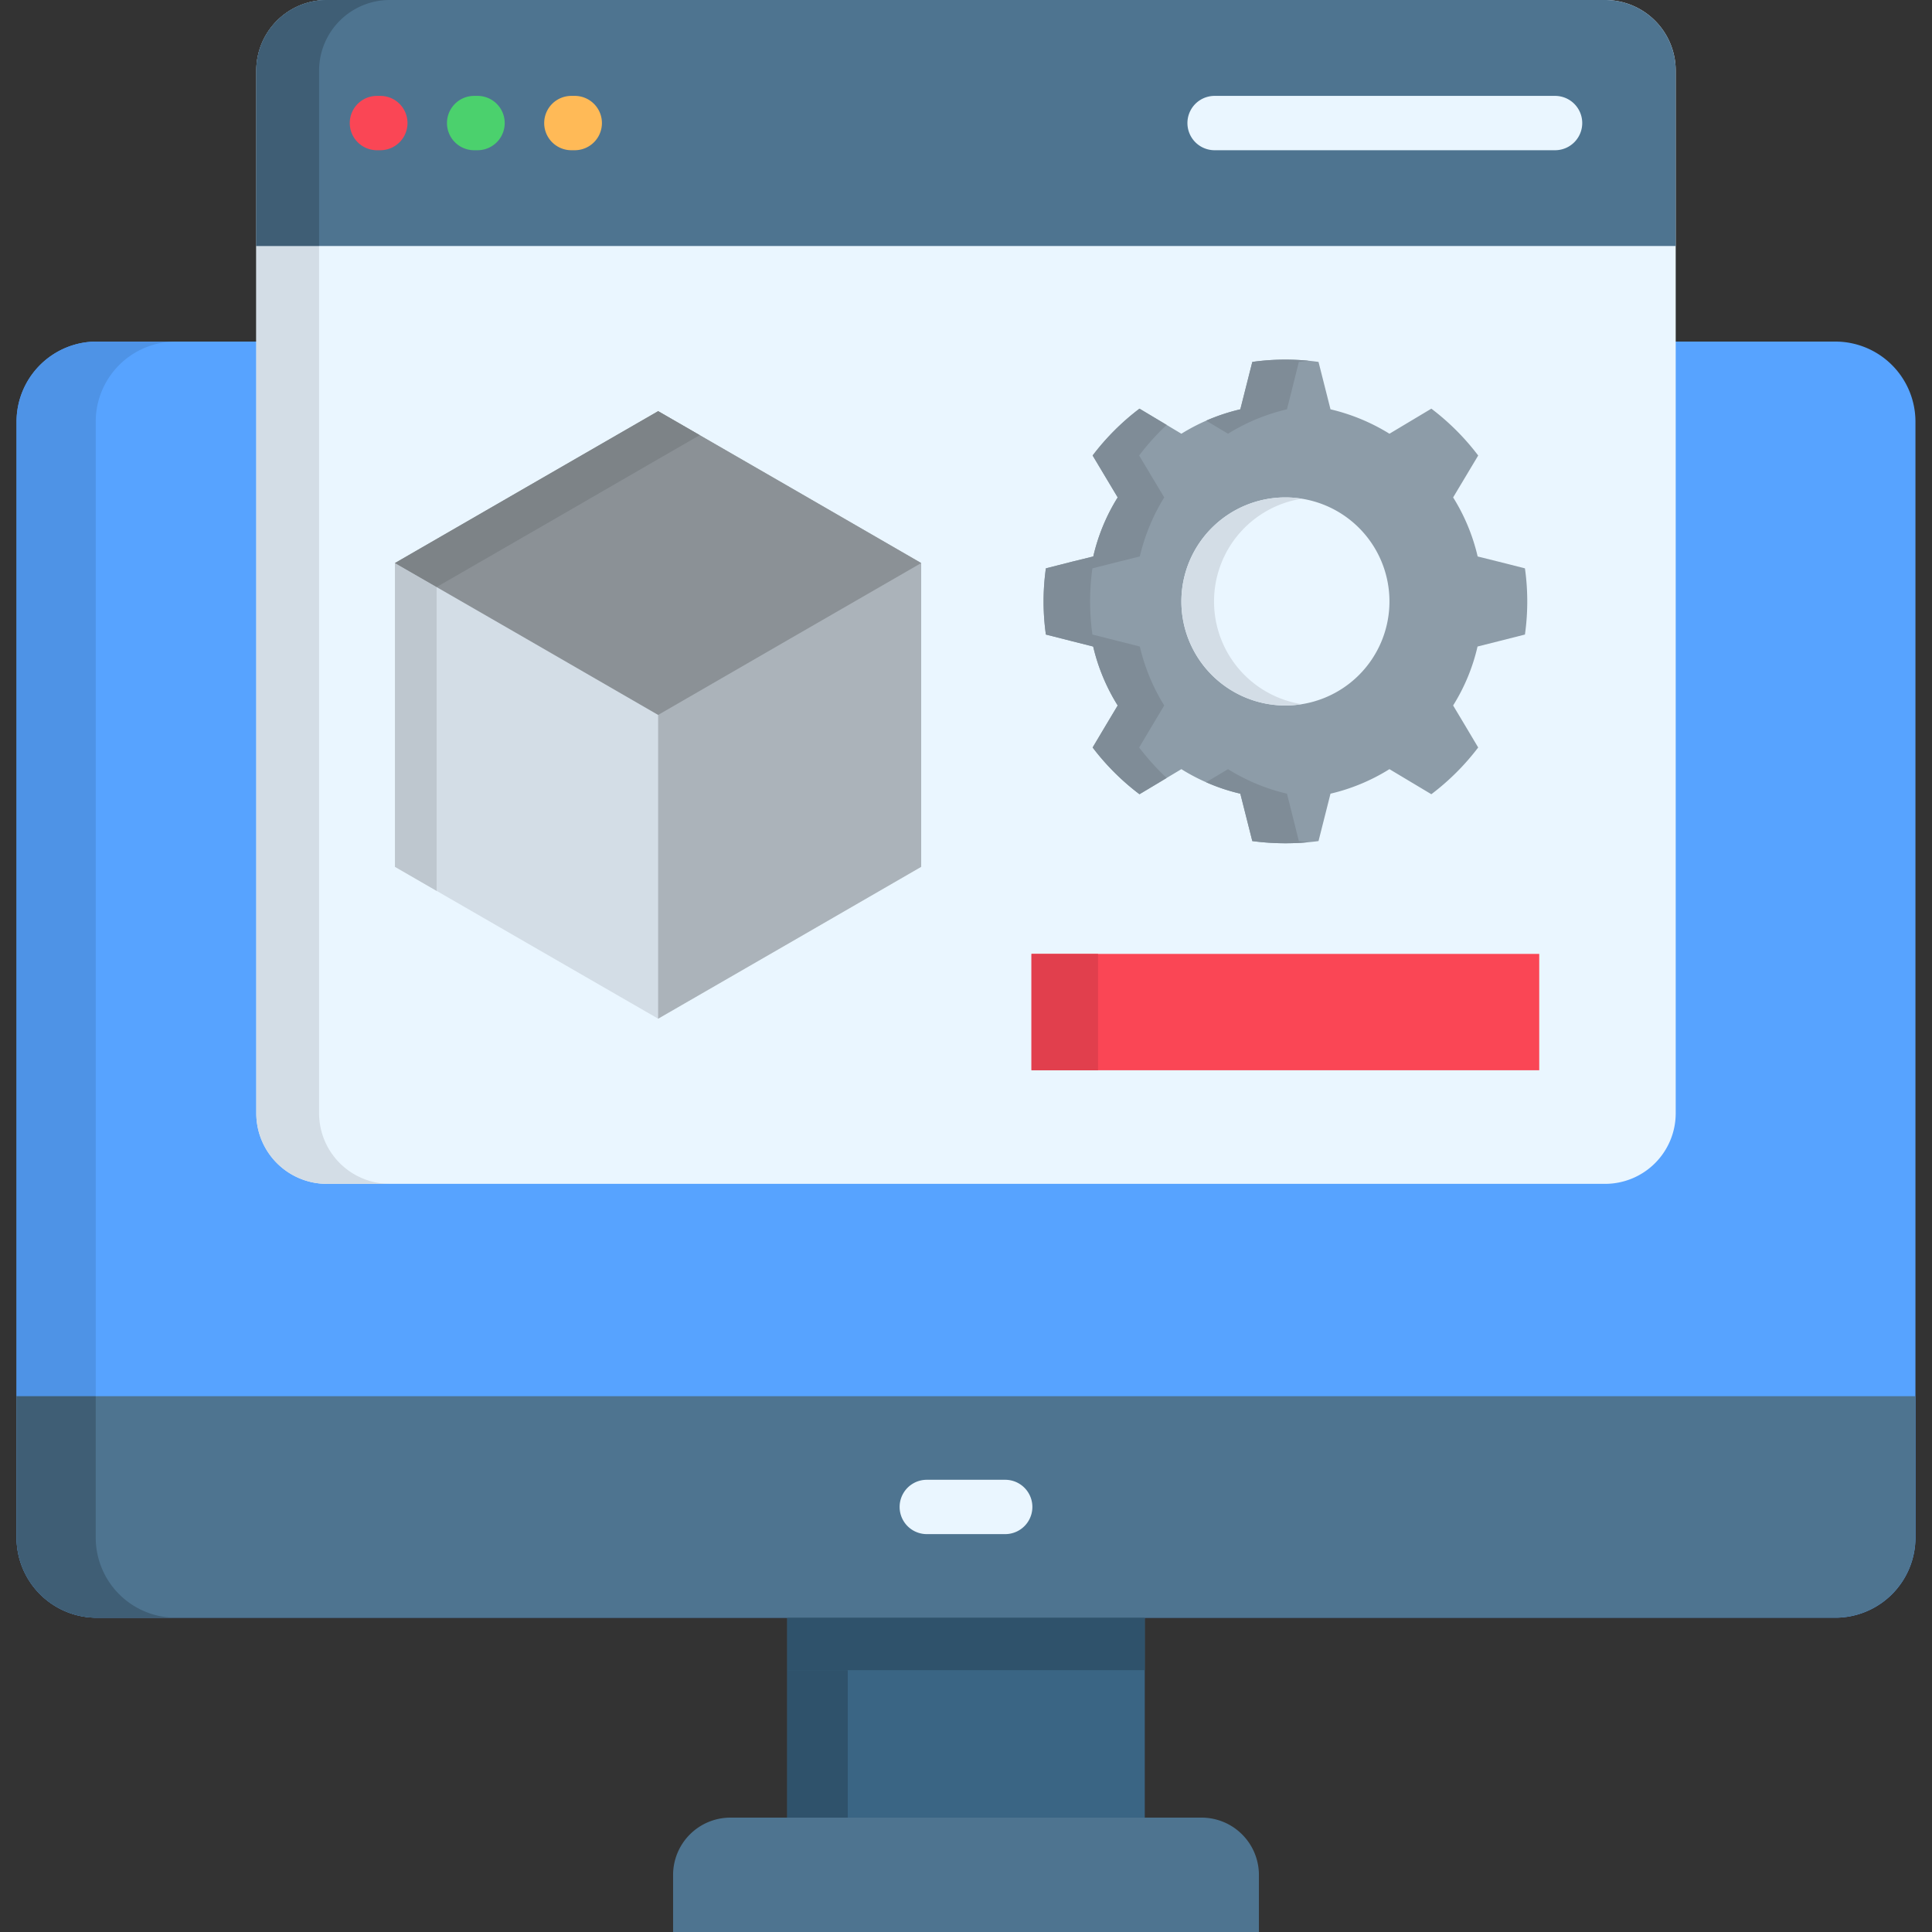 <svg xmlns="http://www.w3.org/2000/svg" id="Layer_1" viewBox="0 0 512 512" data-name="Layer 1"><rect x="0" y="0" width="512" height="512" fill="#333333" stroke="none"/><path d="m208.627 408.393h94.747v102.703h-94.747z" fill="#3a6584"></path><path d="m507.614 407.519a21.238 21.238 0 0 1 -21.158 21.188h-460.911a21.238 21.238 0 0 1 -21.159-21.188v-295.811a21.238 21.238 0 0 1 21.159-21.187h460.911a21.238 21.238 0 0 1 21.158 21.187z" fill="#57a3ff" fill-rule="evenodd"></path><path d="m208.627 408.393h94.747v34.215h-94.747z" fill="#2f526b"></path><path d="m507.614 407.519a21.238 21.238 0 0 1 -21.158 21.188h-460.911a21.238 21.238 0 0 1 -21.159-21.188v-37.508h503.228z" fill="#4e7490" fill-rule="evenodd"></path><path d="m245.61 406.557a7.2 7.2 0 0 1 0-14.4h20.78a7.2 7.2 0 0 1 0 14.4z" fill="#eaf6ff"></path><path d="m193.53 481.69h124.94a15.2 15.2 0 0 1 15.155 15.155v15.155h-155.25v-15.155a15.2 15.2 0 0 1 15.155-15.155z" fill="#4e7490" fill-rule="evenodd"></path><path d="m86.572 0h338.856a18.706 18.706 0 0 1 18.652 18.652v276.4a18.712 18.712 0 0 1 -18.652 18.681h-338.856a18.712 18.712 0 0 1 -18.652-18.68v-276.401a18.706 18.706 0 0 1 18.652-18.652z" fill="#eaf6ff" fill-rule="evenodd"></path><path d="m86.572 0h338.828a18.712 18.712 0 0 1 18.68 18.652v46.543h-376.16v-46.543a18.706 18.706 0 0 1 18.652-18.652z" fill="#4e7490" fill-rule="evenodd"></path><path d="m99.891 39.811a7.2 7.2 0 0 1 0-14.4h.9a7.2 7.2 0 0 1 0 14.4z" fill="#fa4655"></path><path d="m125.654 39.811a7.2 7.2 0 1 1 0-14.4h.9a7.2 7.2 0 0 1 0 14.4z" fill="#4bd16d"></path><path d="m151.417 39.811a7.2 7.2 0 0 1 0-14.4h.9a7.2 7.2 0 0 1 0 14.4z" fill="#ffba57"></path><path d="m321.88 39.811a7.2 7.2 0 0 1 0-14.4h90.229a7.2 7.2 0 1 1 0 14.4z" fill="#eaf6ff"></path><path d="m174.412 269.96 34.856-20.109 34.856-20.139v-40.248-40.247l-34.856-20.139-34.856-20.109-34.856 20.109-34.886 20.139v40.247 40.248l34.886 20.139z" fill="#d3dde6" fill-rule="evenodd"></path><path d="m174.412 269.96 34.856-20.109 34.856-20.139v-40.248-40.247l-34.856-20.139-34.856-20.109z" fill="#abb3ba" fill-rule="evenodd"></path><path d="m174.412 189.464 34.856-20.138 34.856-20.109-34.856-20.139-34.856-20.109-34.856 20.109-34.886 20.139 34.886 20.109z" fill="#8b9196" fill-rule="evenodd"></path><path d="m391.563 171.337a50.877 50.877 0 0 1 -6.47 15.621l3 5.013 3.643 6.12a64.084 64.084 0 0 1 -12.415 12.386l-6.091-3.643-5.013-3a51.71 51.71 0 0 1 -15.621 6.5l-1.429 5.653-1.748 6.908a66.405 66.405 0 0 1 -17.545 0l-1.748-6.908-1.428-5.653a51.7 51.7 0 0 1 -15.622-6.5l-5.012 3-6.091 3.643a64.061 64.061 0 0 1 -12.416-12.386l3.643-6.12 3-5.013a51.687 51.687 0 0 1 -6.5-15.621l-5.654-1.428-6.878-1.749a63.172 63.172 0 0 1 0-17.544l6.878-1.749 5.683-1.4a51.064 51.064 0 0 1 6.47-15.65l-3-5.013-3.643-6.091a64.21 64.21 0 0 1 12.419-12.413l6.091 3.643 5.012 3a52.413 52.413 0 0 1 15.622-6.47l1.428-5.653 1.748-6.908a63.282 63.282 0 0 1 17.545 0l1.748 6.908 1.429 5.653a52.418 52.418 0 0 1 15.621 6.47l5.013-3 6.091-3.643a64.233 64.233 0 0 1 12.415 12.415l-3.643 6.091-3 5.013a51.521 51.521 0 0 1 6.5 15.65l5.625 1.4 6.907 1.749a63.172 63.172 0 0 1 0 17.544l-6.907 1.749z" fill="#8d9ca8" fill-rule="evenodd"></path><path d="m368.219 159.388a27.571 27.571 0 1 1 -27.57-27.57 27.569 27.569 0 0 1 27.57 27.57z" fill="#eaf6ff" fill-rule="evenodd"></path><path d="m273.355 252.794h134.557v30.834h-134.557z" fill="#fa4655"></path><path d="m84.561 295.053v-229.858h-16.641v229.858a18.712 18.712 0 0 0 18.652 18.681h16.67a18.738 18.738 0 0 1 -18.681-18.681z" fill="#d3dde6" fill-rule="evenodd"></path><path d="m67.92 65.195h16.641v-46.543a18.732 18.732 0 0 1 18.681-18.652h-16.67a18.706 18.706 0 0 0 -18.652 18.652z" fill="#3f5e75" fill-rule="evenodd"></path><path d="m25.37 370.011v-258.3a21.219 21.219 0 0 1 21.158-21.19h-20.983a21.238 21.238 0 0 0 -21.159 21.187v258.3z" fill="#4e93e6" fill-rule="evenodd"></path><path d="m25.37 370.011h-20.984v37.508a21.238 21.238 0 0 0 21.159 21.188h20.983a21.219 21.219 0 0 1 -21.158-21.188z" fill="#3f5e75" fill-rule="evenodd"></path><path d="m208.627 442.608h16.029v39.082h-16.029z" fill="#2f526b"></path><g fill-rule="evenodd"><path d="m115.716 195.818v-40.248l-11.046-6.353v40.247 40.248l11.046 6.383z" fill="#bec7cf"></path><path d="m115.716 155.57 34.856-20.109 23.84-13.785 11.016-6.354-11.016-6.353-34.856 20.109-34.886 20.139z" fill="#7d8387"></path><path d="m342.485 215.985-1.429-5.653a51.4 51.4 0 0 1 -15.621-6.5l-5.012 3-.787.467a50.2 50.2 0 0 0 9.064 3.031l1.428 5.653 1.748 6.908a67.013 67.013 0 0 0 8.773.582c2.069 0 4.138-.087 6.178-.291-.874-.087-1.749-.175-2.623-.291z" fill="#7f8c97"></path><path d="m308.532 186.958a52.37 52.37 0 0 1 -6.47-15.621l-5.654-1.428-6.908-1.749a63.172 63.172 0 0 1 0-17.544l6.907-1.749 5.654-1.4a52.538 52.538 0 0 1 6.47-15.65l-3-5.013-3.643-6.091a64.243 64.243 0 0 1 7.286-8.1l-1.107-.67-6.091-3.643a64.21 64.21 0 0 0 -12.416 12.415l3.643 6.091 3 5.013a51.064 51.064 0 0 0 -6.47 15.65l-5.683 1.4-6.878 1.749a63.172 63.172 0 0 0 0 17.544l6.878 1.749 5.654 1.428a51.687 51.687 0 0 0 6.5 15.621l-3 5.013-3.643 6.12a64.061 64.061 0 0 0 12.416 12.386l6.091-3.643 1.107-.67a66.056 66.056 0 0 1 -7.286-8.073l3.643-6.12z" fill="#7f8c97"></path><path d="m325.435 114.943a52.105 52.105 0 0 1 15.621-6.47l1.429-5.653 1.719-6.908c.874-.116 1.749-.233 2.623-.32-2.04-.175-4.109-.291-6.178-.291a62.322 62.322 0 0 0 -8.773.611l-1.748 6.908-1.428 5.653a52.491 52.491 0 0 0 -9.064 3l.787.467z" fill="#7f8c97"></path><path d="m321.734 159.388a27.544 27.544 0 0 1 23.228-27.221 26.5 26.5 0 0 0 -4.313-.349 27.57 27.57 0 1 0 0 55.14 26.387 26.387 0 0 0 4.313-.35 27.542 27.542 0 0 1 -23.228-27.22z" fill="#d3dde6"></path></g><path d="m273.355 252.794h17.632v30.834h-17.632z" fill="#e13f4d"></path></svg>